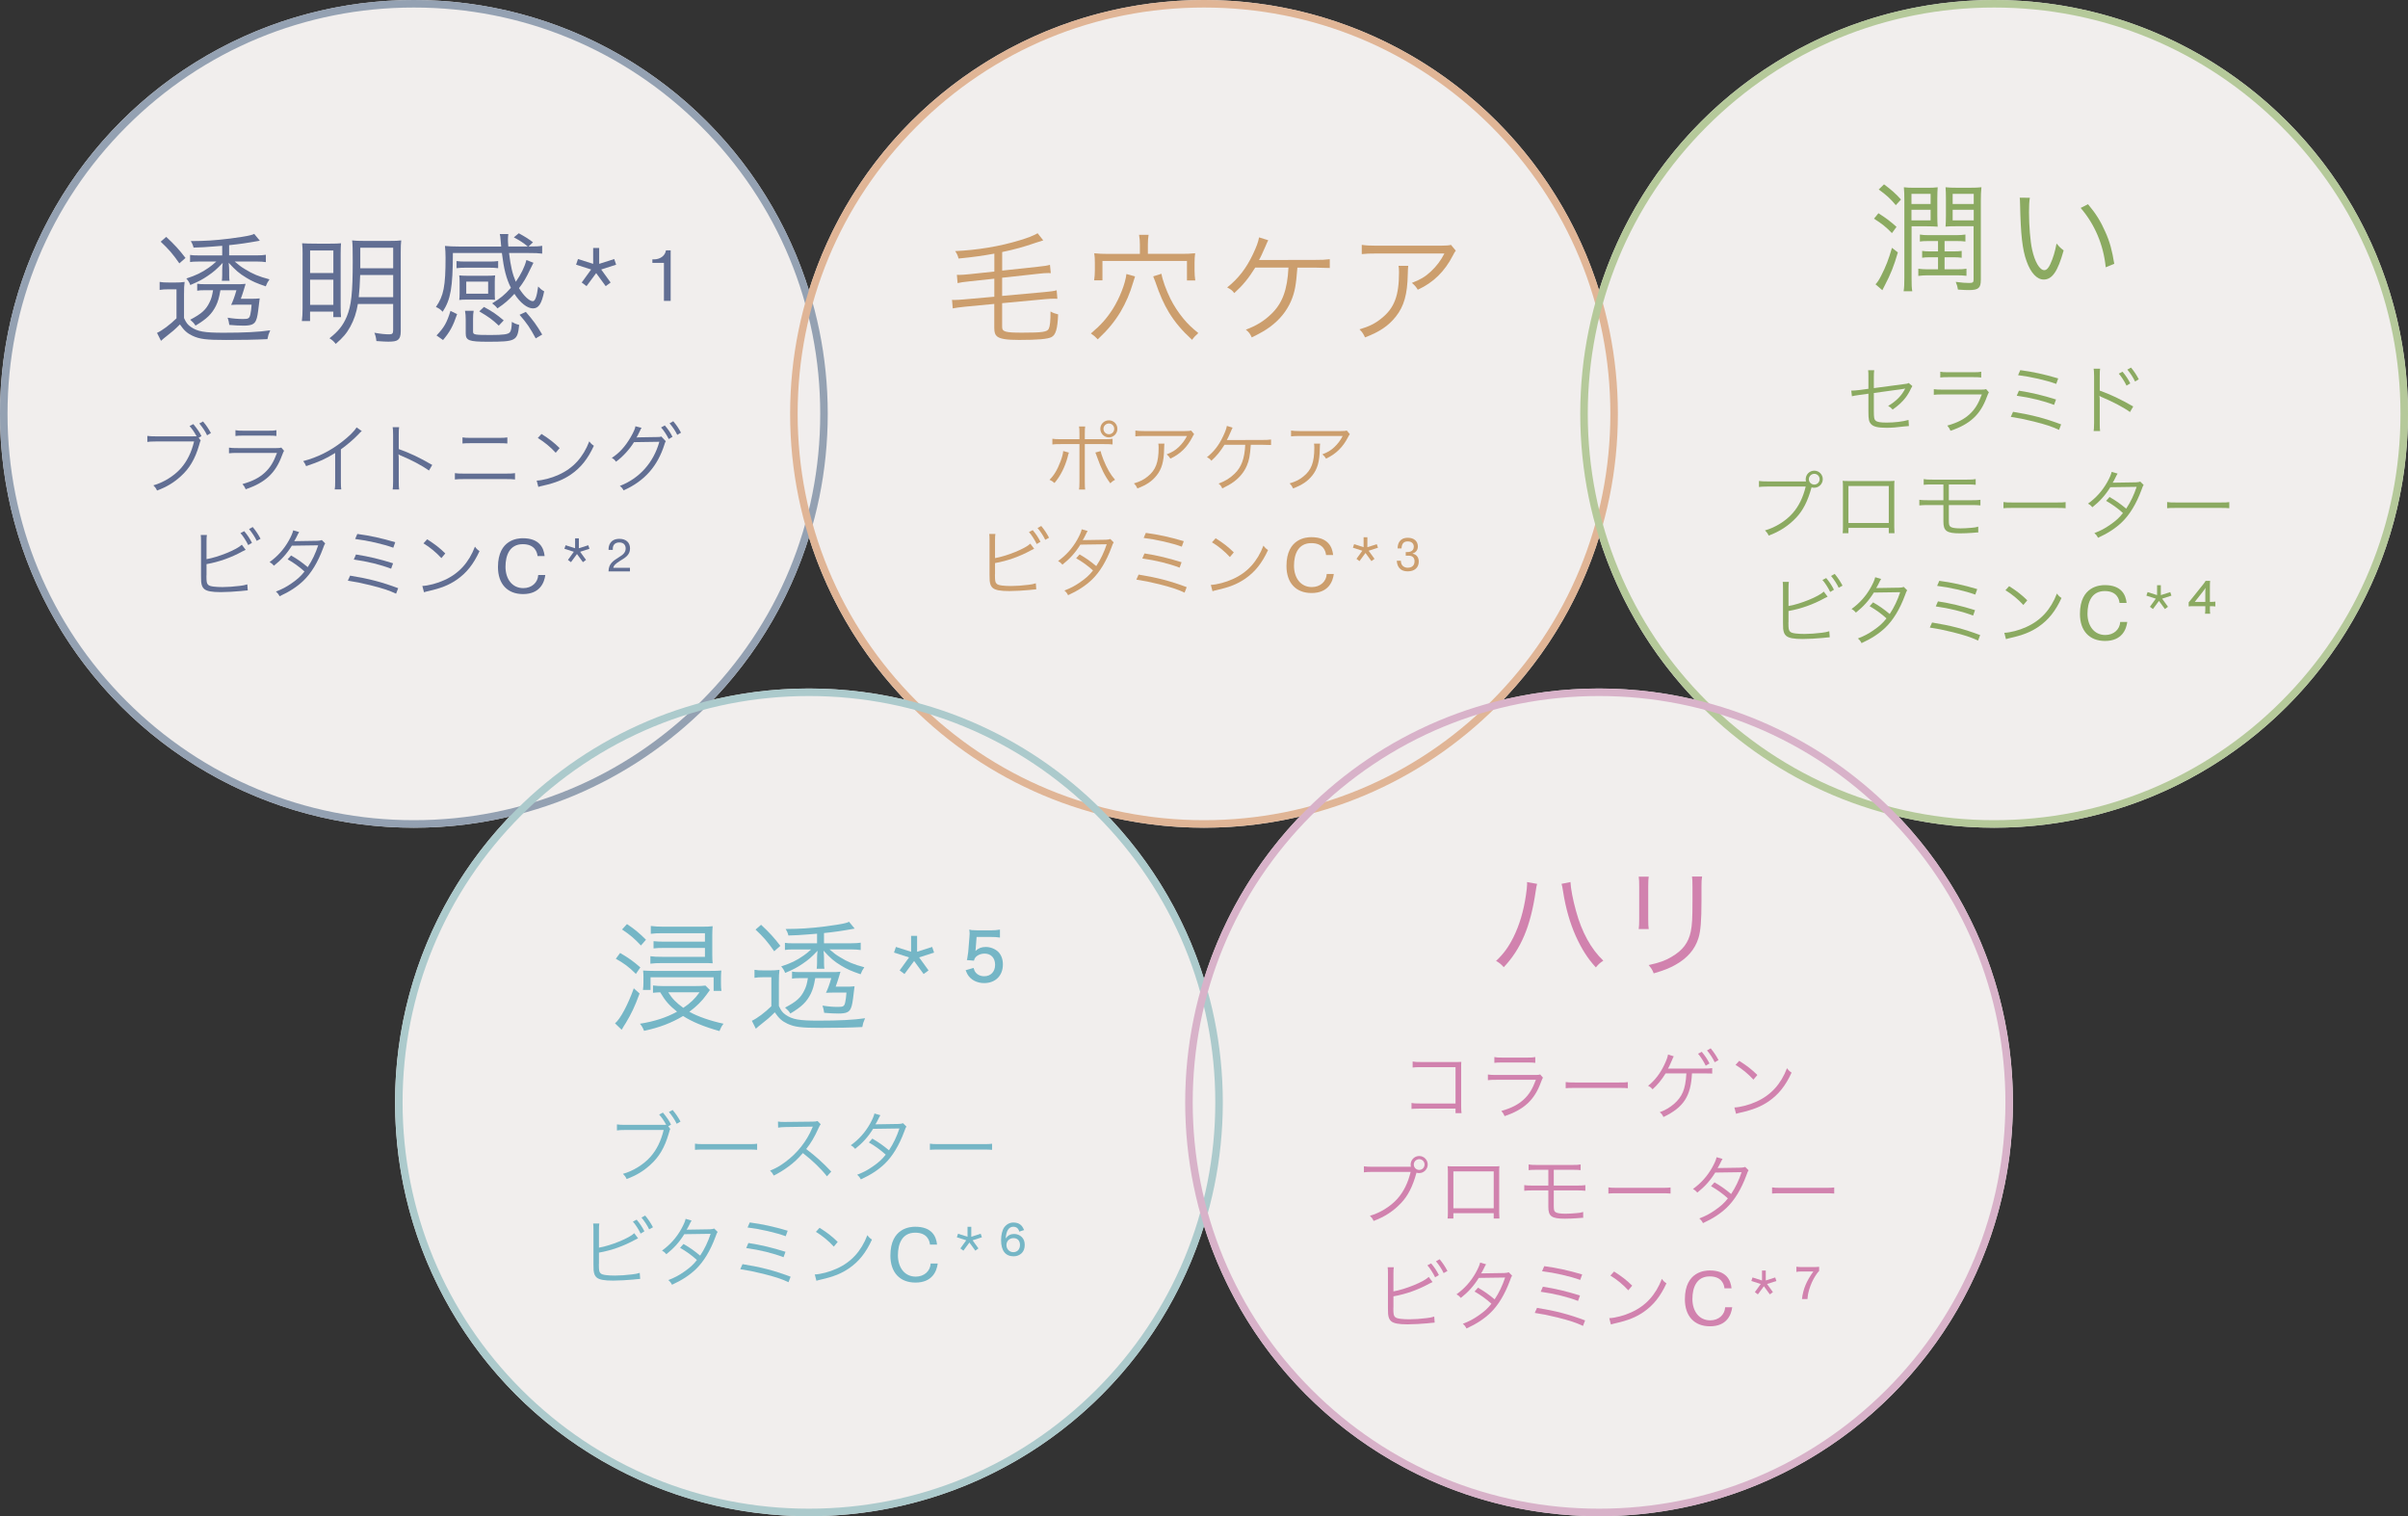 <?xml version="1.0" encoding="UTF-8"?>
<svg id="_レイヤー_2" data-name="レイヤー 2" xmlns="http://www.w3.org/2000/svg" viewBox="0 0 640 403">
  <rect x="0" y="0" width="640" height="403" fill="#333333" stroke="none"/>
  <defs>
    <style>
      .cls-1 {
        fill: #cc9e6d;
      }

      .cls-2 {
        fill: #e0b596;
      }

      .cls-3 {
        fill: #d8b2c9;
      }

      .cls-4 {
        fill: #616e93;
      }

      .cls-5 {
        fill: #b5c99a;
      }

      .cls-6 {
        fill: #94a1b2;
      }

      .cls-7 {
        fill: #75b6c6;
      }

      .cls-8 {
        fill: #d182ae;
      }

      .cls-9 {
        fill: #f1eeed;
      }

      .cls-10 {
        fill: #accacc;
      }

      .cls-11 {
        fill: #8baa61;
      }
    </style>
  </defs>
  <g id="txt">
    <circle class="cls-9" cx="110" cy="110" r="110"/>
    <circle class="cls-9" cx="320" cy="110" r="110"/>
    <circle class="cls-9" cx="215" cy="293" r="110"/>
    <circle class="cls-9" cx="530" cy="110" r="110"/>
    <circle class="cls-9" cx="425" cy="293" r="110"/>
    <g>
      <path class="cls-4" d="M42.45,74.93c.74.13,1.28.16,2.5.16h1.66c1.06,0,1.63-.03,2.46-.16-.13.99-.16,1.66-.16,3.26v6.34c.61,1.31.93,1.73,1.82,2.37,1.79,1.22,3.55,1.54,8.67,1.54,5.41,0,9.41-.19,12.42-.64-.48,1.12-.54,1.31-.74,2.34-3.26.16-6.94.22-10.94.22-5.34,0-7.07-.22-8.99-1.12-1.41-.67-2.21-1.38-3.33-3.01-1.44,1.44-1.98,1.89-3.78,3.3-.48.38-.58.45-1.25,1.06l-1.06-2.11c1.44-.67,3.36-2.11,5.18-3.87v-7.71h-2.11c-1.02,0-1.6.03-2.37.16v-2.11ZM44.18,62.96c2.18,2.02,3.46,3.42,5.12,5.6l-1.63,1.44c-1.76-2.53-2.85-3.78-4.96-5.76l1.47-1.28ZM56.72,65.52c-2.5.19-2.94.22-5.28.29-.16-.67-.32-1.06-.74-1.73,3.97-.03,6.18-.16,10.43-.67,1.63-.19,4.9-.7,5.47-.9.48-.13.67-.19.96-.35l1.5,1.82c-3.58.64-5.44.9-8.16,1.18v2.72h7.26c1.02,0,1.95-.06,2.5-.16v1.95c-.61-.1-1.5-.16-2.5-.16h-5.79c1.28,1.09,1.7,1.41,2.72,2.02,2.11,1.31,3.65,1.95,6.53,2.72-.51.74-.7,1.12-.99,1.86-2.43-.83-3.62-1.34-5.18-2.3-1.86-1.12-2.85-1.98-4.67-3.97.1,1.02.13,1.5.13,2.05v1.18c0,.67.03,1.22.1,1.57h-2.05c.06-.42.1-.99.1-1.57v-1.18c0-.58.03-1.22.13-2.02-1.63,1.73-2.46,2.43-4.03,3.49-1.41.96-2.4,1.47-4.58,2.4-.26-.7-.61-1.25-1.06-1.73,2.62-.86,4.13-1.6,5.95-2.88.64-.45.93-.67,2.02-1.63h-4.83c-.96,0-1.6.03-2.14.13v-1.89c.48.1,1.15.13,2.3.13h6.24v-2.56l-2.34.19ZM58.58,77.14c-.38,2.14-.64,2.98-1.18,4.13-1.12,2.21-2.4,3.46-5.44,5.28-.42-.67-.61-.86-1.41-1.57,3.04-1.6,4.22-2.66,5.18-4.7.45-.93.61-1.5.9-3.14h-2.27c-.9,0-1.41.03-1.95.13v-1.86c.54.1,1.18.13,2.18.13h8.35c1.02,0,1.38,0,2.34-.1q-.16.54-.54,1.79c-.22.74-.45,1.38-.74,2.18h2.75c1.06,0,1.31,0,2.27-.1-.06.42-.1.64-.19,1.54-.29,2.56-.45,3.52-.77,4.26-.45,1.09-1.28,1.44-3.33,1.44-1.09,0-2.27-.06-3.78-.19-.1-.74-.22-1.25-.45-1.92,1.57.26,2.85.35,4.16.35,1.41,0,1.66-.19,1.89-1.28.16-.74.22-1.25.32-2.53h-2.85c-1.12,0-1.54,0-2.59.06.51-1.09.9-2.11,1.41-3.9h-4.26Z"/>
      <path class="cls-4" d="M80.43,67.73c0-1.41-.03-2.24-.13-3.07,1.02.06,1.82.1,3.97.1h3.49c1.54,0,2.11-.03,2.88-.1-.06.77-.1,1.34-.1,3.07v13.47c0,1.54.03,2.18.1,3.1h-2.05v-1.47h-6.18v2.5h-2.18c.13-.93.19-2.08.19-3.36v-14.24ZM82.42,72.56h6.18v-5.98h-6.18v5.98ZM82.42,81.04h6.18v-6.69h-6.18v6.69ZM95.12,80.78c-.38,2.3-1.02,4.22-2.02,6.05-.99,1.79-1.92,2.88-3.87,4.58-.51-.67-.9-1.02-1.66-1.5,2.37-1.86,3.58-3.39,4.58-5.73,1.22-2.91,1.6-6.3,1.6-14.78,0-3.07-.03-4.58-.16-5.5.93.1,1.66.13,3.1.13h6.91c1.44,0,2.27-.03,3.04-.13-.1.77-.13,1.7-.13,3.14v21.02c0,1.18-.22,1.86-.8,2.3-.42.32-1.15.45-2.5.45-.7,0-1.18-.03-3.17-.16-.1-.9-.22-1.44-.54-2.21,1.79.32,2.88.42,3.97.42.8,0,1.02-.22,1.02-1.09v-6.98h-9.38ZM95.73,73.1c-.1,2.78-.19,3.94-.38,5.89h9.15v-5.89h-8.77ZM104.5,65.84h-8.74v5.47h8.74v-5.47Z"/>
      <path class="cls-4" d="M141.78,69.84c-.19.38-.22.45-.86,1.73-1.12,2.37-1.73,3.39-2.98,5.02,1.28,2.08,2.75,3.46,3.68,3.46.61,0,1.06-1.22,1.41-3.9.58.61.9.9,1.6,1.28-.67,3.33-1.47,4.54-2.98,4.54s-3.39-1.47-4.93-3.87c-1.47,1.6-2.59,2.59-4.51,3.87-.48-.61-.8-.9-1.41-1.34,2.05-1.22,3.36-2.27,4.99-4.13-1.22-2.43-1.86-4.9-2.4-9.25h-13.02c-.03,9.25-.58,12.32-2.72,15.62-.54-.61-.96-.9-1.79-1.28,2.05-2.94,2.56-5.5,2.56-13.12,0-1.22-.06-2.14-.16-3.1,1.02.1,2.24.16,3.78.16h11.17l-.19-2.05c-.03-.51-.06-.74-.19-1.28h2.27c-.06.51-.1.9-.1,1.5,0,.48.03.93.1,1.82h5.18c-1.18-.99-2.14-1.6-3.71-2.43l1.31-1.09c1.7.93,2.46,1.41,3.78,2.4l-1.18,1.12c1.98,0,2.75-.03,3.62-.19v2.08c-1.02-.13-1.86-.16-3.58-.16h-5.22c.42,3.52.9,5.57,1.79,7.65,1.34-1.92,2.34-3.9,2.82-5.79l1.89.74ZM121.49,83.5c-1.12,3.26-1.92,4.7-3.74,6.88l-1.73-1.22c2.02-2.11,2.75-3.39,3.71-6.53l1.76.86ZM132.4,71.28c-.74-.1-1.41-.13-2.46-.13h-6.11c-1.06,0-1.66.03-2.5.13v-1.89c.74.1,1.38.13,2.5.13h6.11c1.09,0,1.73-.03,2.46-.13v1.89ZM122.16,74.99c0-.74-.03-1.22-.1-1.79.61.06,1.25.1,2.18.1h5.15c.96,0,1.57-.03,2.21-.1-.06.51-.1,1.02-.1,1.76v2.91c0,.74,0,.9.06,1.82-.77-.06-.96-.06-2.14-.06h-5.22c-1.06,0-1.57.03-2.14.1.06-.45.1-1.06.1-1.79v-2.94ZM125.74,88.21c0,.74.45.83,4.64.83,3.46,0,4.7-.19,5.15-.74.32-.38.48-1.31.51-2.75.77.45,1.09.58,1.95.8-.45,4.26-.86,4.48-8.32,4.48-5.02,0-5.89-.32-5.89-2.21v-3.65c0-1.06-.06-1.6-.19-2.37h2.3c-.13.77-.16,1.25-.16,2.18v3.42ZM123.92,78.06h5.82v-3.2h-5.82v3.2ZM132.56,86.54c-1.79-1.66-2.62-2.27-5.18-3.78l1.25-1.18c2.21,1.18,3.39,2.02,5.25,3.58l-1.31,1.38ZM139.76,82.9c1.92,2.21,2.88,3.52,4.35,6.02l-1.73,1.02c-1.54-2.85-2.3-3.97-4.29-6.27l1.66-.77Z"/>
      <path class="cls-4" d="M155.89,76.05l-1.28-.96,2.5-3.46-4-1.28.51-1.5,4.03,1.28v-4.22h1.6v4.22l4-1.28.51,1.5-3.97,1.28,2.5,3.46-1.31.96-2.53-3.46-2.56,3.46Z"/>
      <path class="cls-4" d="M173.39,68.94h.38c1.63,0,3.01-.9,3.23-2.4h1.25v13.44h-1.79v-10.11h-3.07v-.93Z"/>
    </g>
    <g>
      <path class="cls-4" d="M53.34,117.08c-.12.18-.16.26-.42,1.24-1.08,3.7-2.56,6.2-4.9,8.3-1.88,1.7-3.76,2.82-6.28,3.76-.28-.62-.5-.9-.98-1.38,2.68-.74,5.52-2.5,7.32-4.54,1.64-1.86,2.8-4.2,3.5-7.12h-10.18c-1.16,0-1.64.04-2.24.12v-1.6c.72.1,1.18.12,2.26.12h9.66c.42,0,.68,0,1.18-.02-.82-1.42-1.16-1.9-1.88-2.72l1-.52c1.02,1.22,1.76,2.3,2.16,3.2l-.74.44.54.72ZM53.96,112.02c.9,1.08,1.4,1.82,2.1,3.08l-1.02.6c-.42-.94-1.26-2.2-2.06-3.14l.98-.54Z"/>
      <path class="cls-4" d="M60.86,118.98c.72.1,1.14.12,2.34.12h10.26c.74,0,.96-.02,1.3-.14l.74.86c-.18.28-.22.38-.56,1.26-1.7,4.66-4.46,7.22-9.64,8.96-.24-.58-.38-.8-.86-1.38,2.68-.76,4.44-1.66,5.94-3.04,1.42-1.3,2.32-2.78,3.24-5.24h-10.44c-1.06,0-1.64.02-2.32.1v-1.5ZM62.58,114.34c.58.12.98.14,2.1.14h6.68c1.12,0,1.52-.02,2.1-.14v1.54c-.54-.08-1.02-.1-2.08-.1h-6.72c-1.06,0-1.54.02-2.08.1v-1.54Z"/>
      <path class="cls-4" d="M96.16,114.58c-.36.26-.38.3-.88.84-1.26,1.32-2.96,2.78-4.68,4.02v8.52c0,1.14.02,1.58.1,2.12h-1.74c.1-.52.12-.98.12-2.08v-7.6c-2.6,1.6-4.06,2.26-7.72,3.5-.28-.64-.38-.84-.78-1.34,3.76-.98,7.22-2.7,10.38-5.18,1.86-1.44,3.26-2.84,3.82-3.78l1.38.98Z"/>
      <path class="cls-4" d="M104.36,130.1c.08-.54.12-1.02.12-2.1v-12.42c0-1.06-.04-1.54-.12-2.04h1.72c-.08.52-.1.94-.1,2.08v3.74c3.08,1.1,5.4,2.2,8.9,4.22l-.86,1.48c-1.88-1.32-4.64-2.8-7.46-3.96-.3-.12-.44-.2-.62-.34l-.04.02c.06.4.08.68.08,1.18v6.02c0,1.12.02,1.56.1,2.12h-1.72Z"/>
      <path class="cls-4" d="M120.9,125.76c.72.1,1.14.12,2.32.12h11.34c1.18,0,1.6-.02,2.32-.12v1.68c-.66-.08-1.24-.1-2.3-.1h-11.38c-1.06,0-1.62.02-2.3.1v-1.68ZM122.92,116.26c.66.1,1.1.12,2.14.12h7.64c1.04,0,1.48-.02,2.14-.12v1.62c-.6-.06-1.14-.08-2.12-.08h-7.68c-.98,0-1.52.02-2.12.08v-1.62Z"/>
      <path class="cls-4" d="M142.64,127.74c1.56-.06,3.96-.68,5.82-1.54,3.86-1.72,6.54-4.66,8.16-8.9.46.62.66.8,1.22,1.18-1.6,3.48-3.46,5.82-6.1,7.64-2.06,1.4-4.12,2.22-7.46,2.98-.54.12-.7.16-1.2.32l-.44-1.68ZM143.92,115.34c2.14,1.36,3.38,2.34,4.82,3.76l-1.04,1.24c-1.44-1.56-3.02-2.86-4.76-3.92l.98-1.08Z"/>
      <path class="cls-4" d="M170.52,113.72c-.18.26-.2.28-.44.82-.5,1.02-.72,1.48-.92,1.76.16-.04.34-.06.72-.06l4.84-.08c.7-.02.76-.02,1.04-.14l1.2,1.26c-.16.22-.18.26-.34.78-1.84,5.88-5.32,9.8-10.88,12.28-.3-.54-.5-.8-1-1.18,5.2-2,8.96-6.2,10.5-11.74l-6.74.1c-1.1,1.82-3,3.92-4.78,5.2-.34-.48-.54-.68-1.12-1.02,1.96-1.24,3.56-3,5.02-5.5.8-1.38,1.22-2.38,1.26-2.9l1.64.42ZM176.7,113.08c.98,1.16,1.42,1.82,2.04,3.02l-1,.6c-.5-1.04-1.4-2.42-2.04-3.08l1-.54ZM178.94,111.96c1,1.22,1.34,1.74,2.06,3.04l-1,.58c-.48-1-1.2-2.1-2.04-3.06l.98-.56Z"/>
      <path class="cls-4" d="M54.89,148.62c3.16-.54,8.04-2.52,9.38-3.84l1.02,1.36c-.3.14-.4.18-.86.42-2.98,1.64-6.18,2.78-9.54,3.38v2.92l-.02.12v.22c0,1.4.08,1.86.42,2.2.26.28.7.42,1.52.52.62.08,1.56.12,2.36.12,1.24,0,3.02-.12,4.58-.32.86-.1,1.24-.18,1.98-.4l.12,1.6c-.3.02-.36.02-.66.06l-.26.02-.96.1c-1.28.14-3.92.28-5.3.28-2.36,0-3.68-.24-4.38-.82-.48-.4-.72-.98-.82-1.92-.02-.32-.04-.72-.04-1.56v-9.22c0-.88-.02-1.2-.08-1.66h1.64c-.08.48-.1.8-.1,1.68v4.74ZM64.91,141.18c.9,1.08,1.46,1.92,2.06,3.1l-1,.6c-.5-1.06-1.46-2.56-2.06-3.18l1-.52ZM67.17,140.08c.9,1.1,1.4,1.86,2.08,3.12l-1.02.56c-.42-.94-1.26-2.22-2.04-3.14l.98-.54Z"/>
      <path class="cls-4" d="M79.51,141.42q-.26.38-.7,1.32c-.18.38-.38.72-.62,1.1q.28-.04,6.18-.1c.5-.02.86-.08,1.16-.2l.9.9c-.22.32-.24.38-.58,1.32-1.38,3.72-3.14,6.6-5.22,8.6-1.68,1.6-3.66,2.9-6.32,4.12-.32-.6-.5-.82-.98-1.24,1.7-.66,2.78-1.24,4.14-2.18,1.56-1.08,2.48-1.9,3.46-3.16-1.44-1.3-2.9-2.34-4.48-3.24l.92-1.02c1.7.98,2.8,1.76,4.42,3.1,1.18-1.78,2.08-3.68,2.78-5.8l-7,.1c-1.36,2.18-2.78,3.74-4.76,5.32-.46-.52-.64-.66-1.16-.96,2.16-1.56,3.8-3.4,5.1-5.7.64-1.16,1.02-2.02,1.18-2.74l1.58.46Z"/>
      <path class="cls-4" d="M93.05,153c5.06.82,8.54,1.74,12.78,3.34l-.56,1.46c-1.88-.88-3.52-1.42-6.78-2.24-2.42-.6-4.04-.92-6.04-1.22l.6-1.34ZM94.61,147.38c3.36.52,6.3,1.22,9.86,2.34l-.52,1.44c-2.82-1.08-6.34-1.94-9.92-2.44l.58-1.34ZM94.97,141.92c3.32.44,6.38,1.1,10.08,2.2l-.52,1.46c-2.62-.96-6.82-1.92-10.14-2.32l.58-1.34Z"/>
      <path class="cls-4" d="M112.25,155.74c1.56-.06,3.96-.68,5.82-1.54,3.86-1.72,6.54-4.66,8.16-8.9.46.62.66.8,1.22,1.18-1.6,3.48-3.46,5.82-6.1,7.64-2.06,1.4-4.12,2.22-7.46,2.98-.54.12-.7.16-1.2.32l-.44-1.68ZM113.53,143.34c2.14,1.36,3.38,2.34,4.82,3.76l-1.04,1.24c-1.44-1.56-3.02-2.86-4.76-3.92l.98-1.08Z"/>
      <path class="cls-4" d="M144.93,152.84c-.26,2-1.42,5.06-5.92,5.06-4.16,0-6.66-2.7-6.66-7.18,0-7.44,5.42-7.66,6.6-7.66,4.46,0,5.58,2.6,5.8,4.74h-1.88c-.1-1.02-.72-3.16-3.92-3.16-3.5,0-4.6,2.96-4.6,6,0,3.26,1.78,5.68,4.74,5.68,2.24,0,3.86-1.48,3.96-3.48h1.88Z"/>
      <path class="cls-4" d="M151.75,149.42l-.8-.6,1.56-2.16-2.5-.8.32-.94,2.52.8v-2.64h1v2.64l2.5-.8.32.94-2.48.8,1.56,2.16-.82.6-1.58-2.16-1.6,2.16Z"/>
      <path class="cls-4" d="M167.43,151.88h-5.7c.06-2.04,1.12-2.74,2.84-3.82.94-.58,1.72-1.16,1.72-2.28,0-.64-.3-1.6-1.68-1.6-1.12,0-1.74.64-1.74,1.66v.32h-1.12v-.26c0-.5.18-2.68,2.88-2.68,1.68,0,2.82.9,2.82,2.56,0,1.82-1.42,2.52-2.7,3.32-1.26.8-1.66,1.26-1.76,1.82h4.44v.96Z"/>
    </g>
    <g>
      <path class="cls-1" d="M264.3,67.41c-2.98.54-5.41.9-9.54,1.31-.19-.8-.42-1.28-.9-1.98,5.82-.26,11.9-1.25,17.18-2.88,2.21-.67,3.46-1.15,4.74-1.86l1.5,1.89c-.74.22-1.09.32-2.02.64-3.14,1.09-5.57,1.76-8.9,2.46v4.93l9.5-1.02c1.82-.19,2.4-.29,3.2-.51l.22,2.21c-.29-.03-.48-.03-.61-.03-.58,0-1.73.06-2.66.19l-9.66,1.06v4.83l11.26-1.02c1.76-.16,2.46-.26,3.23-.48l.19,2.27c-.42-.03-.64-.03-.86-.03-.67,0-1.44.03-2.43.13l-11.39,1.06v6.3c0,1.31.83,1.54,5.34,1.54,5.41,0,6.69-.19,7.07-1.09.32-.74.45-2.02.45-4.54.83.45,1.06.51,2.02.77-.16,3.9-.64,5.47-1.79,6.05-.99.51-3.58.74-8.58.74-3.36,0-4.99-.26-5.86-.93-.51-.42-.74-1.06-.74-2.24v-6.4l-7.78.74c-1.28.13-2.72.32-3.26.45l-.19-2.27c.26.03.42.03.58.03.58,0,1.76-.06,2.72-.16l7.94-.7v-4.8l-6.5.7c-1.79.19-2.46.29-3.26.48l-.19-2.21c.38.03.58.03.64.03.61,0,1.76-.1,2.66-.19l6.66-.7v-4.74Z"/>
      <path class="cls-1" d="M301.68,73.46c-.16.42-.22.7-.51,1.6-.83,2.85-1.95,5.44-3.33,7.78-1.63,2.69-3.36,4.8-6.08,7.36-.58-.64-.96-.96-1.82-1.57,2.62-2.21,4.19-3.97,5.79-6.46,1.86-2.94,3.39-6.88,3.65-9.34l2.3.64ZM302.96,65.01c0-.96-.06-1.73-.22-2.59h2.53c-.13.83-.19,1.6-.19,2.59v2.46h9.15c1.22,0,2.11-.03,3.42-.16-.1.77-.16,1.54-.16,2.46v2.11c0,.96.06,1.76.19,2.66h-2.21v-5.18h-22.46v5.15h-2.21c.13-.86.19-1.73.19-2.62v-2.14c0-.86-.03-1.63-.16-2.43,1.31.13,2.18.16,3.33.16h8.8v-2.46ZM308.69,72.75c.26,1.63,1.22,4.29,2.4,6.69.9,1.79,2.08,3.62,3.46,5.28,1.15,1.38,2.02,2.24,3.94,3.81-.64.54-1.18,1.12-1.66,1.79-2.62-2.4-4.51-4.61-6.14-7.26-1.34-2.21-2.43-4.64-3.65-8.22-.19-.54-.32-.83-.54-1.38l2.21-.7Z"/>
      <path class="cls-1" d="M344.82,71.12c-.35,4.7-.7,6.62-1.73,8.99-1.15,2.62-2.98,4.86-5.47,6.72-1.34.99-2.59,1.7-4.93,2.85-.45-.99-.74-1.38-1.57-2.05,2.78-1.06,4.8-2.27,6.75-4.16,2.94-2.82,4.29-6.4,4.58-12.35h-8.83c-1.82,2.91-3.26,4.67-5.57,6.78-.58-.74-.86-.96-1.89-1.5,2.94-2.34,5.06-5.06,6.85-8.83.96-2.05,1.38-3.17,1.63-4.48l2.43.77c-.29.58-.38.74-.8,1.76-.74,1.7-1.28,2.88-1.66,3.49q.51-.03,14.88-.03c2.02,0,2.62-.03,3.94-.19v2.34q-.86-.06-3.97-.1h-4.64Z"/>
      <path class="cls-1" d="M374.29,70.64q-.1.58-.13,2.24c-.1,5.34-.99,8.51-3.17,11.26-1.95,2.46-4.32,4.06-8.19,5.54-.48-1.02-.7-1.34-1.47-2.14,2.59-.77,4.19-1.57,5.86-2.94,3.39-2.72,4.64-5.98,4.64-12.22,0-.9-.03-1.12-.13-1.73h2.59ZM386.93,66.61c-.32.42-.38.51-.77,1.28-2.21,4.29-5.18,7.2-9.34,9.12-.48-.8-.74-1.09-1.57-1.82,2.24-.86,3.55-1.63,5.06-3.04,1.47-1.38,2.66-2.94,3.58-4.77h-18.18c-1.76,0-2.59.03-3.78.16v-2.46c1.09.16,1.98.22,3.81.22h17.18q2.14,0,2.72-.22l1.28,1.54Z"/>
    </g>
    <g>
      <path class="cls-1" d="M284.1,120.3q-.08.2-.12.34l-.12.4-.1.44c-.72,2.66-1.94,5.08-3.5,6.9-.46-.42-.7-.56-1.32-.86,1.18-1.14,2.08-2.64,2.94-4.92.42-1.12.66-2.06.7-2.72l1.52.42ZM286.9,115.4c0-1.22-.02-1.58-.12-2.04h1.64c-.08.48-.1.84-.1,2.08v1.3h5.04c1.3,0,1.7-.02,2.34-.12v1.52c-.62-.08-1.02-.1-2.3-.1h-5.08v9.96c0,1.22.02,1.66.1,2.12h-1.64c.08-.46.12-.88.12-2.1v-9.98h-4.9c-1.28,0-1.68.02-2.3.1v-1.52c.64.1,1.02.12,2.32.12h4.88v-1.34ZM292.52,119.9c.1.5.28,1.06.74,2.26.94,2.34,1.86,3.94,3.1,5.36-.56.3-.78.46-1.26.94-1.4-1.84-2.46-3.96-3.48-6.88-.18-.54-.36-.98-.5-1.3l1.4-.38ZM296.98,113.98c0,1.26-1.02,2.28-2.26,2.28s-2.28-1.02-2.28-2.28,1.02-2.26,2.28-2.26,2.26,1,2.26,2.26ZM293.28,113.98c0,.8.64,1.44,1.44,1.44s1.42-.64,1.42-1.44-.64-1.42-1.42-1.42-1.44.64-1.44,1.42Z"/>
      <path class="cls-1" d="M309.48,117.92q-.06.36-.08,1.4c-.06,3.34-.62,5.32-1.98,7.04-1.22,1.54-2.7,2.54-5.12,3.46-.3-.64-.44-.84-.92-1.34,1.62-.48,2.62-.98,3.66-1.84,2.12-1.7,2.9-3.74,2.9-7.64,0-.56-.02-.7-.08-1.08h1.62ZM317.38,115.4c-.2.26-.24.32-.48.8-1.38,2.68-3.24,4.5-5.84,5.7-.3-.5-.46-.68-.98-1.14,1.4-.54,2.22-1.02,3.16-1.9.92-.86,1.66-1.84,2.24-2.98h-11.36c-1.1,0-1.62.02-2.36.1v-1.54c.68.1,1.24.14,2.38.14h10.74q1.34,0,1.7-.14l.8.96Z"/>
      <path class="cls-1" d="M332.44,118.22c-.22,2.94-.44,4.14-1.08,5.62-.72,1.64-1.86,3.04-3.42,4.2-.84.62-1.62,1.06-3.08,1.78-.28-.62-.46-.86-.98-1.28,1.74-.66,3-1.42,4.22-2.6,1.84-1.76,2.68-4,2.86-7.72h-5.52c-1.14,1.82-2.04,2.92-3.48,4.24-.36-.46-.54-.6-1.18-.94,1.84-1.46,3.16-3.16,4.28-5.52.6-1.28.86-1.98,1.02-2.8l1.52.48c-.18.36-.24.46-.5,1.1-.46,1.06-.8,1.8-1.04,2.18q.32-.02,9.3-.02c1.26,0,1.64-.02,2.46-.12v1.46q-.54-.04-2.48-.06h-2.9Z"/>
      <path class="cls-1" d="M350.86,117.92q-.06.36-.08,1.4c-.06,3.34-.62,5.32-1.98,7.04-1.22,1.54-2.7,2.54-5.12,3.46-.3-.64-.44-.84-.92-1.34,1.62-.48,2.62-.98,3.66-1.84,2.12-1.7,2.9-3.74,2.9-7.64,0-.56-.02-.7-.08-1.08h1.62ZM358.76,115.4c-.2.26-.24.32-.48.8-1.38,2.68-3.24,4.5-5.84,5.7-.3-.5-.46-.68-.98-1.14,1.4-.54,2.22-1.02,3.16-1.9.92-.86,1.66-1.84,2.24-2.98h-11.36c-1.1,0-1.62.02-2.36.1v-1.54c.68.1,1.24.14,2.38.14h10.74q1.34,0,1.7-.14l.8.96Z"/>
      <path class="cls-1" d="M264.46,148.34c3.16-.54,8.04-2.52,9.38-3.84l1.02,1.36c-.3.14-.4.18-.86.42-2.98,1.64-6.18,2.78-9.54,3.38v2.92l-.02.12v.22c0,1.4.08,1.86.42,2.2.26.28.7.42,1.52.52.62.08,1.56.12,2.36.12,1.24,0,3.02-.12,4.58-.32.86-.1,1.24-.18,1.98-.4l.12,1.6c-.3.02-.36.02-.66.06l-.26.02-.96.1c-1.28.14-3.92.28-5.3.28-2.36,0-3.68-.24-4.38-.82-.48-.4-.72-.98-.82-1.92-.02-.32-.04-.72-.04-1.56v-9.22c0-.88-.02-1.2-.08-1.66h1.64c-.08.48-.1.8-.1,1.68v4.74ZM274.48,140.9c.9,1.08,1.46,1.92,2.06,3.1l-1,.6c-.5-1.06-1.46-2.56-2.06-3.18l1-.52ZM276.74,139.8c.9,1.1,1.4,1.86,2.08,3.12l-1.02.56c-.42-.94-1.26-2.22-2.04-3.14l.98-.54Z"/>
      <path class="cls-1" d="M289.08,141.14q-.26.38-.7,1.32c-.18.38-.38.72-.62,1.1q.28-.04,6.18-.1c.5-.02.86-.08,1.16-.2l.9.9c-.22.32-.24.38-.58,1.32-1.38,3.72-3.14,6.6-5.22,8.6-1.68,1.6-3.66,2.9-6.32,4.12-.32-.6-.5-.82-.98-1.24,1.7-.66,2.78-1.24,4.14-2.18,1.56-1.08,2.48-1.9,3.46-3.16-1.44-1.3-2.9-2.34-4.48-3.24l.92-1.02c1.7.98,2.8,1.76,4.42,3.1,1.18-1.78,2.08-3.68,2.78-5.8l-7,.1c-1.36,2.18-2.78,3.74-4.76,5.32-.46-.52-.64-.66-1.16-.96,2.16-1.56,3.8-3.4,5.1-5.7.64-1.16,1.02-2.02,1.18-2.74l1.58.46Z"/>
      <path class="cls-1" d="M302.62,152.72c5.06.82,8.54,1.74,12.78,3.34l-.56,1.46c-1.88-.88-3.52-1.42-6.78-2.24-2.42-.6-4.04-.92-6.04-1.22l.6-1.34ZM304.18,147.1c3.36.52,6.3,1.22,9.86,2.34l-.52,1.44c-2.82-1.08-6.34-1.94-9.92-2.44l.58-1.34ZM304.54,141.64c3.32.44,6.38,1.1,10.08,2.2l-.52,1.46c-2.62-.96-6.82-1.92-10.14-2.32l.58-1.34Z"/>
      <path class="cls-1" d="M321.82,155.46c1.56-.06,3.96-.68,5.82-1.54,3.86-1.72,6.54-4.66,8.16-8.9.46.62.66.8,1.22,1.18-1.6,3.48-3.46,5.82-6.1,7.64-2.06,1.4-4.12,2.22-7.46,2.98-.54.12-.7.16-1.2.32l-.44-1.68ZM323.1,143.06c2.14,1.36,3.38,2.34,4.82,3.76l-1.04,1.24c-1.44-1.56-3.02-2.86-4.76-3.92l.98-1.08Z"/>
      <path class="cls-1" d="M354.5,152.56c-.26,2-1.42,5.06-5.92,5.06-4.16,0-6.66-2.7-6.66-7.18,0-7.44,5.42-7.66,6.6-7.66,4.46,0,5.58,2.6,5.8,4.74h-1.88c-.1-1.02-.72-3.16-3.92-3.16-3.5,0-4.6,2.96-4.6,6,0,3.26,1.78,5.68,4.74,5.68,2.24,0,3.86-1.48,3.96-3.48h1.88Z"/>
      <path class="cls-1" d="M361.32,149.14l-.8-.6,1.56-2.16-2.5-.8.32-.94,2.52.8v-2.64h1v2.64l2.5-.8.32.94-2.48.8,1.56,2.16-.82.6-1.58-2.16-1.6,2.16Z"/>
      <path class="cls-1" d="M372.32,149.04c0,1.54,1.2,1.86,1.8,1.86.42,0,1.84-.08,1.84-1.72,0-.94-.58-1.48-1.48-1.48h-.86v-.96h.34c.38,0,1.8-.02,1.8-1.44,0-.56-.32-1.4-1.62-1.4-1.12,0-1.58.66-1.64,1.86h-1.04c0-1.2.48-2.82,2.72-2.82,1.62,0,2.66.88,2.66,2.32,0,1.14-.76,1.66-1.38,1.86v.06c.86.14,1.62.8,1.62,2.08,0,1.62-1.14,2.6-2.9,2.6-2.42,0-2.88-1.72-2.94-2.82h1.08Z"/>
    </g>
    <g>
      <path class="cls-7" d="M169.99,264.07c-1.34,3.62-2.14,5.28-3.65,7.81q-.32.51-.51.8-.03.1-.29.51t-.32.51l-1.76-1.7c1.41-1.15,3.42-4.93,4.99-9.31l1.54,1.38ZM164.81,253.29c2.3,1.34,3.55,2.24,5.38,3.84l-1.18,1.73c-1.82-1.82-3.2-2.85-5.34-4.03l1.15-1.54ZM166.63,245.61c2.02,1.34,3.14,2.27,5.06,4.16l-1.34,1.54c-1.76-1.89-2.91-2.85-5.02-4.26l1.31-1.44ZM188.68,263.14q-.45.61-.93,1.28c-1.18,1.66-2.59,3.04-4.54,4.51,2.27,1.25,5.54,2.4,9.09,3.17-.51.64-.7,1.02-1.09,1.95-4.1-1.15-7.26-2.46-9.66-4-3.1,1.86-6.4,3.1-10.37,3.94-.32-.8-.58-1.28-1.09-1.89,3.78-.58,7.17-1.7,9.86-3.2-2.11-1.7-3.1-2.82-4.48-5.15-.93.03-1.34.06-1.92.13v-1.95c.8.1,1.57.16,2.59.16h8.51c1.38,0,2.11-.03,2.85-.13l1.18,1.18ZM171.02,259.85c0-.96-.03-1.25-.1-1.89.8.06,1.76.1,3.01.1h14.69c1.7,0,2.27-.03,3.1-.1-.06.58-.1,1.12-.1,1.89v1.57c0,.86.03,1.38.13,1.95h-2.08v-3.62h-16.77v3.36h-2.02c.1-.61.13-1.18.13-1.92v-1.34ZM187.37,248.04h-11.14c-1.47,0-2.3.03-3.26.16v-2.08c1.06.13,2.05.19,3.36.19h10.3c1.28,0,1.92-.03,2.78-.13-.06.77-.1,1.41-.1,2.37v5.22c0,.96.03,1.57.1,2.27-.8-.06-1.28-.06-2.72-.06h-10.66c-1.34,0-2.27.03-3.17.16v-1.98c.9.13,1.76.16,3.17.16h11.33v-2.37h-10.56c-1.57,0-2.3.03-3.1.13v-1.92c.9.1,1.73.13,3.1.13h10.56v-2.24ZM177.61,263.75c1.06,1.7,2.08,2.75,4,4.13,1.95-1.31,3.01-2.34,4.32-4.13h-8.32Z"/>
      <path class="cls-7" d="M200.55,257.77c.74.13,1.28.16,2.5.16h1.66c1.06,0,1.63-.03,2.46-.16-.13.99-.16,1.66-.16,3.26v6.34c.61,1.31.93,1.73,1.82,2.37,1.79,1.22,3.55,1.54,8.67,1.54,5.41,0,9.41-.19,12.42-.64-.48,1.12-.54,1.31-.74,2.34-3.26.16-6.94.22-10.94.22-5.34,0-7.07-.22-8.99-1.12-1.41-.67-2.21-1.38-3.33-3.01-1.44,1.44-1.98,1.89-3.78,3.3-.48.38-.58.45-1.25,1.06l-1.06-2.11c1.44-.67,3.36-2.11,5.18-3.87v-7.71h-2.11c-1.02,0-1.6.03-2.37.16v-2.11ZM202.28,245.8c2.18,2.02,3.46,3.42,5.12,5.6l-1.63,1.44c-1.76-2.53-2.85-3.78-4.96-5.76l1.47-1.28ZM214.82,248.36c-2.5.19-2.94.22-5.28.29-.16-.67-.32-1.06-.74-1.73,3.97-.03,6.18-.16,10.43-.67,1.63-.19,4.9-.7,5.47-.9.48-.13.67-.19.96-.35l1.5,1.82c-3.58.64-5.44.9-8.16,1.18v2.72h7.26c1.02,0,1.95-.06,2.5-.16v1.95c-.61-.1-1.5-.16-2.5-.16h-5.79c1.28,1.09,1.7,1.41,2.72,2.02,2.11,1.31,3.65,1.95,6.53,2.72-.51.74-.7,1.12-.99,1.86-2.43-.83-3.62-1.34-5.18-2.3-1.86-1.12-2.85-1.98-4.67-3.97.1,1.02.13,1.5.13,2.05v1.18c0,.67.03,1.22.1,1.57h-2.05c.06-.42.1-.99.1-1.57v-1.18c0-.58.03-1.22.13-2.02-1.63,1.73-2.46,2.43-4.03,3.49-1.41.96-2.4,1.47-4.58,2.4-.26-.7-.61-1.25-1.06-1.73,2.62-.86,4.13-1.6,5.95-2.88.64-.45.93-.67,2.02-1.63h-4.83c-.96,0-1.6.03-2.14.13v-1.89c.48.1,1.15.13,2.3.13h6.24v-2.56l-2.34.19ZM216.68,259.98c-.38,2.14-.64,2.98-1.18,4.13-1.12,2.21-2.4,3.46-5.44,5.28-.42-.67-.61-.86-1.41-1.57,3.04-1.6,4.22-2.66,5.18-4.7.45-.93.61-1.5.9-3.14h-2.27c-.9,0-1.41.03-1.95.13v-1.86c.54.1,1.18.13,2.18.13h8.35c1.02,0,1.38,0,2.34-.1q-.16.54-.54,1.79c-.22.74-.45,1.38-.74,2.18h2.75c1.06,0,1.31,0,2.27-.1-.06.42-.1.64-.19,1.54-.29,2.56-.45,3.52-.77,4.26-.45,1.09-1.28,1.44-3.33,1.44-1.09,0-2.27-.06-3.78-.19-.1-.74-.22-1.25-.45-1.92,1.57.26,2.85.35,4.16.35,1.41,0,1.66-.19,1.89-1.28.16-.74.22-1.25.32-2.53h-2.85c-1.12,0-1.54,0-2.59.06.51-1.09.9-2.11,1.41-3.9h-4.26Z"/>
      <path class="cls-7" d="M240.39,258.89l-1.28-.96,2.5-3.46-4-1.28.51-1.5,4.03,1.28v-4.22h1.6v4.22l4-1.28.51,1.5-3.97,1.28,2.5,3.46-1.31.96-2.53-3.46-2.56,3.46Z"/>
      <path class="cls-7" d="M256.97,255.18q.03-.16.1-.38c.06-.29.19-1.15.26-1.73l.32-3.9c.03-.38.06-.83.06-.99,0-.35-.03-.61-.1-1.09l.22.03q.19.03.45.1c.19.03.93.06,1.57.06h3.55c.9,0,1.5-.06,2.37-.19v2.11c-.83-.13-1.41-.16-2.37-.16h-3.84l-.22,2.85c0,.06,0,.22-.03.42-.03.1-.03.26-.06.45.8-.74,1.6-1.06,2.75-1.06,1.22,0,2.46.48,3.3,1.28.8.8,1.25,1.95,1.25,3.36,0,2.98-1.98,4.96-4.99,4.96-1.89,0-3.55-.86-4.38-2.27-.1-.19-.38-.74-.54-1.15l2.11-.61q.16.54.29.8c.48.9,1.41,1.41,2.56,1.41,1.73,0,2.88-1.22,2.88-3.04s-1.09-2.98-2.78-2.98c-1.18,0-2.24.54-2.66,1.34,0,.06-.1.26-.19.54l-1.86-.16Z"/>
    </g>
    <g>
      <path class="cls-7" d="M178.15,300.08c-.12.18-.16.26-.42,1.24-1.08,3.7-2.56,6.2-4.9,8.3-1.88,1.7-3.76,2.82-6.28,3.76-.28-.62-.5-.9-.98-1.38,2.68-.74,5.52-2.5,7.32-4.54,1.64-1.86,2.8-4.2,3.5-7.12h-10.18c-1.16,0-1.64.04-2.24.12v-1.6c.72.1,1.18.12,2.26.12h9.66c.42,0,.68,0,1.18-.02-.82-1.42-1.16-1.9-1.88-2.72l1-.52c1.02,1.22,1.76,2.3,2.16,3.2l-.74.44.54.72ZM178.77,295.02c.9,1.08,1.4,1.82,2.1,3.08l-1.02.6c-.42-.94-1.26-2.2-2.06-3.14l.98-.54Z"/>
      <path class="cls-7" d="M184.71,303.98c.58.1,1.12.12,2.48.12h11.62c1.48,0,1.8-.02,2.42-.1v1.62c-.64-.06-1.1-.08-2.44-.08h-11.6c-1.46,0-1.88.02-2.48.08v-1.64Z"/>
      <path class="cls-7" d="M219.79,312.66c-1.58-2.02-3.84-4.2-6.4-6.18-1.4,1.6-2.38,2.52-3.82,3.58-1.38,1-2.44,1.66-3.92,2.4-.32-.6-.48-.82-.98-1.32,1.54-.62,2.52-1.16,4.06-2.3,3.2-2.36,5.68-5.52,7.14-9.02.04-.12.06-.14.1-.24.04-.06.04-.08.06-.14-.18.02-.24.02-.48.02l-6.68.1c-.9.02-1.48.06-2.06.16l-.04-1.62c.54.08.9.1,1.58.1h.52l7.14-.08c.7-.02.94-.04,1.28-.16l.84.86c-.2.24-.34.48-.56.98-1.12,2.48-2.06,4.06-3.3,5.6,2.62,2,4.38,3.58,6.66,6l-1.14,1.26Z"/>
      <path class="cls-7" d="M233.99,296.42q-.26.38-.7,1.32c-.18.38-.38.72-.62,1.1q.28-.04,6.18-.1c.5-.02.86-.08,1.16-.2l.9.9c-.22.32-.24.38-.58,1.32-1.38,3.72-3.14,6.6-5.22,8.6-1.68,1.6-3.66,2.9-6.32,4.12-.32-.6-.5-.82-.98-1.24,1.7-.66,2.78-1.24,4.14-2.18,1.56-1.08,2.48-1.9,3.46-3.16-1.44-1.3-2.9-2.34-4.48-3.24l.92-1.02c1.7.98,2.8,1.76,4.42,3.1,1.18-1.78,2.08-3.68,2.78-5.8l-7,.1c-1.36,2.18-2.78,3.74-4.76,5.32-.46-.52-.64-.66-1.16-.96,2.16-1.56,3.8-3.4,5.1-5.7.64-1.16,1.02-2.02,1.18-2.74l1.58.46Z"/>
      <path class="cls-7" d="M247.15,303.98c.58.1,1.12.12,2.48.12h11.62c1.48,0,1.8-.02,2.42-.1v1.62c-.64-.06-1.1-.08-2.44-.08h-11.6c-1.46,0-1.88.02-2.48.08v-1.64Z"/>
      <path class="cls-7" d="M159.19,331.62c3.16-.54,8.04-2.52,9.38-3.84l1.02,1.36c-.3.14-.4.18-.86.42-2.98,1.64-6.18,2.78-9.54,3.38v2.92l-.02.12v.22c0,1.4.08,1.86.42,2.2.26.28.7.42,1.52.52.62.08,1.56.12,2.36.12,1.24,0,3.02-.12,4.58-.32.86-.1,1.24-.18,1.98-.4l.12,1.6c-.3.02-.36.02-.66.06l-.26.02-.96.1c-1.28.14-3.92.28-5.3.28-2.36,0-3.68-.24-4.38-.82-.48-.4-.72-.98-.82-1.92-.02-.32-.04-.72-.04-1.56v-9.22c0-.88-.02-1.2-.08-1.66h1.64c-.08.48-.1.8-.1,1.68v4.74ZM169.21,324.18c.9,1.08,1.46,1.92,2.06,3.1l-1,.6c-.5-1.06-1.46-2.56-2.06-3.18l1-.52ZM171.47,323.08c.9,1.1,1.4,1.86,2.08,3.12l-1.02.56c-.42-.94-1.26-2.22-2.04-3.14l.98-.54Z"/>
      <path class="cls-7" d="M183.81,324.42q-.26.38-.7,1.32c-.18.38-.38.72-.62,1.1q.28-.04,6.18-.1c.5-.02.86-.08,1.16-.2l.9.9c-.22.32-.24.38-.58,1.32-1.38,3.72-3.14,6.6-5.22,8.6-1.68,1.6-3.66,2.9-6.32,4.12-.32-.6-.5-.82-.98-1.24,1.7-.66,2.78-1.24,4.14-2.18,1.56-1.08,2.48-1.9,3.46-3.16-1.44-1.3-2.9-2.34-4.48-3.24l.92-1.02c1.7.98,2.8,1.76,4.42,3.1,1.18-1.78,2.08-3.68,2.78-5.8l-7,.1c-1.36,2.18-2.78,3.74-4.76,5.32-.46-.52-.64-.66-1.16-.96,2.16-1.56,3.8-3.4,5.1-5.7.64-1.16,1.02-2.02,1.18-2.74l1.58.46Z"/>
      <path class="cls-7" d="M197.35,336c5.06.82,8.54,1.74,12.78,3.34l-.56,1.46c-1.88-.88-3.52-1.42-6.78-2.24-2.42-.6-4.04-.92-6.04-1.22l.6-1.34ZM198.91,330.38c3.36.52,6.3,1.22,9.86,2.34l-.52,1.44c-2.82-1.08-6.34-1.94-9.92-2.44l.58-1.34ZM199.27,324.92c3.32.44,6.38,1.1,10.08,2.2l-.52,1.46c-2.62-.96-6.82-1.92-10.14-2.32l.58-1.34Z"/>
      <path class="cls-7" d="M216.55,338.74c1.56-.06,3.96-.68,5.82-1.54,3.86-1.72,6.54-4.66,8.16-8.9.46.62.66.8,1.22,1.18-1.6,3.48-3.46,5.82-6.1,7.64-2.06,1.4-4.12,2.22-7.46,2.98-.54.12-.7.16-1.2.32l-.44-1.68ZM217.83,326.34c2.14,1.36,3.38,2.34,4.82,3.76l-1.04,1.24c-1.44-1.56-3.02-2.86-4.76-3.92l.98-1.08Z"/>
      <path class="cls-7" d="M249.23,335.84c-.26,2-1.42,5.06-5.92,5.06-4.16,0-6.66-2.7-6.66-7.18,0-7.44,5.42-7.66,6.6-7.66,4.46,0,5.58,2.6,5.8,4.74h-1.88c-.1-1.02-.72-3.16-3.92-3.16-3.5,0-4.6,2.96-4.6,6,0,3.26,1.78,5.68,4.74,5.68,2.24,0,3.86-1.48,3.96-3.48h1.88Z"/>
      <path class="cls-7" d="M256.05,332.42l-.8-.6,1.56-2.16-2.5-.8.32-.94,2.52.8v-2.64h1v2.64l2.5-.8.32.94-2.48.8,1.56,2.16-.82.6-1.58-2.16-1.6,2.16Z"/>
      <path class="cls-7" d="M270.91,327.36q-.04-.12-.1-.3c-.24-.64-.76-1-1.46-1-1.22,0-1.92,1.04-2.06,3.12.62-.84,1.3-1.2,2.26-1.2.76,0,1.5.3,2,.8.54.52.8,1.2.8,2.12s-.26,1.64-.8,2.18c-.56.54-1.3.84-2.14.84-2.18,0-3.34-1.5-3.34-4.28,0-1.4.3-2.66.82-3.4.62-.84,1.46-1.3,2.46-1.3.72,0,1.32.18,1.76.5.44.32.62.56.98,1.3l.1.2-1.28.42ZM267.49,330.92c0,1.08.8,1.9,1.84,1.9s1.76-.76,1.76-1.9-.64-1.84-1.72-1.84-1.88.78-1.88,1.84Z"/>
    </g>
    <g>
      <path class="cls-8" d="M408.54,234.92c-.13.42-.19.67-.42,2.18-1.34,9.12-3.87,15.14-8.45,19.97-.83-.9-1.12-1.12-2.05-1.66,1.98-1.86,3.3-3.65,4.64-6.34,1.57-3.17,2.69-6.91,3.3-11.1.19-1.28.32-2.43.32-3.01,0-.1,0-.29-.03-.51l2.69.48ZM417.4,234.44c.06,1.66.67,4.83,1.47,7.68,1.57,5.73,4,10.11,7.26,13.22-.9.61-1.22.86-1.98,1.79-2.14-2.3-3.74-4.83-5.34-8.32-1.54-3.46-2.69-7.46-3.36-11.78-.19-1.18-.26-1.6-.42-2.11l2.37-.48Z"/>
      <path class="cls-8" d="M438.2,233c-.1.77-.13,1.18-.13,2.66v8.61c0,1.54.03,1.89.13,2.66h-2.66c.1-.74.13-1.41.13-2.69v-8.54c0-1.38-.03-1.92-.13-2.69h2.66ZM452.38,233c-.13.74-.16,1.25-.16,2.78v3.78c0,5.09-.22,7.9-.8,9.76-.93,3.01-2.94,5.34-6.08,7.1-1.57.9-3.1,1.5-5.82,2.3-.35-.93-.54-1.25-1.34-2.21,2.88-.64,4.42-1.18,6.08-2.18,2.98-1.73,4.51-3.78,5.12-6.75.35-1.82.45-3.3.45-8.16v-3.62c0-1.66-.03-2.11-.13-2.82h2.69Z"/>
    </g>
    <g>
      <path class="cls-8" d="M377.29,294.66q-1.62.02-2.14.08v-1.58c.66.12.94.14,2.18.14h9.52v-9.66h-9.1c-1.2,0-1.62.02-2.3.1v-1.6c.7.12,1,.14,2.3.14h9.6c.26,0,.54-.02,1.04-.04-.04.5-.04.84-.04,1.56v10.24c0,.74.04,1.46.1,1.82h-1.6v-1.2h-9.56Z"/>
      <path class="cls-8" d="M395.45,285.6c.72.1,1.14.12,2.34.12h10.26c.74,0,.96-.02,1.3-.14l.74.86c-.18.28-.22.38-.56,1.26-1.7,4.66-4.46,7.22-9.64,8.96-.24-.58-.38-.8-.86-1.38,2.68-.76,4.44-1.66,5.94-3.04,1.42-1.3,2.32-2.78,3.24-5.24h-10.44c-1.06,0-1.64.02-2.32.1v-1.5ZM397.17,280.96c.58.12.98.14,2.1.14h6.68c1.12,0,1.52-.02,2.1-.14v1.54c-.54-.08-1.02-.1-2.08-.1h-6.72c-1.06,0-1.54.02-2.08.1v-1.54Z"/>
      <path class="cls-8" d="M416.13,287.6c.58.1,1.12.12,2.48.12h11.62c1.48,0,1.8-.02,2.42-.1v1.62c-.64-.06-1.1-.08-2.44-.08h-11.6c-1.46,0-1.88.02-2.48.08v-1.64Z"/>
      <path class="cls-8" d="M449.69,285.3c-.28,6.06-2.22,9.04-7.58,11.6-.26-.58-.5-.9-.98-1.28,2.84-1.02,5.22-3.08,6.14-5.34.5-1.12.82-2.8.94-4.98h-5.52c-1.08,1.74-2.16,3.06-3.48,4.24-.34-.44-.56-.62-1.18-.94,1.68-1.3,3.2-3.24,4.28-5.52.64-1.34.9-2.08,1.02-2.8l1.52.48c-.2.36-.2.4-.5,1.1-.64,1.48-.8,1.8-1.04,2.18q.18,0,.42-.02h8.88c1.28,0,1.7-.02,2.46-.12v1.46c-.28-.02-.52-.04-.6-.04-.22,0-.32,0-1.88-.02h-2.9ZM452.29,279.56c.9,1.08,1.46,1.92,2.06,3.1l-1,.6c-.5-1.06-1.46-2.56-2.04-3.18l.98-.52ZM454.67,278.64c.9,1.12,1.4,1.86,2.08,3.12l-1.02.58c-.42-.96-1.26-2.24-2.04-3.14l.98-.56Z"/>
      <path class="cls-8" d="M460.97,294.36c1.56-.06,3.96-.68,5.82-1.54,3.86-1.72,6.54-4.66,8.16-8.9.46.62.66.8,1.22,1.18-1.6,3.48-3.46,5.82-6.1,7.64-2.06,1.4-4.12,2.22-7.46,2.98-.54.12-.7.16-1.2.32l-.44-1.68ZM462.25,281.96c2.14,1.36,3.38,2.34,4.82,3.76l-1.04,1.24c-1.44-1.56-3.02-2.86-4.76-3.92l.98-1.08Z"/>
      <path class="cls-8" d="M375,310.12c-.06-.22-.08-.4-.08-.58,0-1.26,1.02-2.28,2.28-2.28s2.26,1.02,2.26,2.26-1.02,2.28-2.28,2.28c-.22,0-.42-.02-.7-.1q-.02.06-.04.12c-.98,3.56-2.26,6.06-4.08,7.96-2.08,2.18-4.34,3.64-7.28,4.74-.28-.62-.5-.9-.98-1.38,2.68-.74,5.52-2.5,7.32-4.54,1.64-1.86,2.8-4.2,3.5-7.12h-10.18c-1.16,0-1.64.04-2.24.12v-1.6c.72.1,1.18.12,2.26.12h10.24ZM375.76,309.52c0,.8.64,1.44,1.44,1.44s1.42-.64,1.42-1.44-.64-1.42-1.42-1.42-1.44.64-1.44,1.42Z"/>
      <path class="cls-8" d="M386.28,322.46v1.42h-1.54c.06-.44.08-.84.08-1.5v-10.86c0-.82-.02-1.08-.08-1.56.4.04.78.06,1.56.06h10.66c.86,0,1.1,0,1.56-.06-.06.48-.06.74-.06,1.56v10.82c0,.6.02,1.12.06,1.54h-1.52v-1.42h-10.72ZM397,311.34h-10.72v9.82h10.72v-9.82Z"/>
      <path class="cls-8" d="M407.42,316.4c-1.06,0-1.62.02-2.3.1v-1.5c.7.1,1.12.12,2.32.12h4.08v-4.2h-2.96c-1.16,0-1.68.02-2.28.1v-1.52c.66.12,1.06.14,2.3.14h9.2c1.26,0,1.66-.02,2.32-.14v1.52c-.6-.08-1.12-.1-2.3-.1h-4.84v4.2h6.08c1.18,0,1.62-.02,2.32-.12v1.5c-.68-.08-1.24-.1-2.3-.1h-6.1v3.94c0,1.26.08,1.6.5,1.86.38.26,1.26.4,2.6.4.76,0,1.86-.06,2.98-.16.78-.06,1.08-.12,1.74-.3v1.56c-.1-.02-.18-.02-.24-.02-.2,0-.24,0-1.5.12-.74.06-2.18.12-3.1.12-3.54,0-4.42-.62-4.42-3.12v-4.4h-4.1Z"/>
      <path class="cls-8" d="M427.48,315.6c.58.1,1.12.12,2.48.12h11.62c1.48,0,1.8-.02,2.42-.1v1.62c-.64-.06-1.1-.08-2.44-.08h-11.6c-1.46,0-1.88.02-2.48.08v-1.64Z"/>
      <path class="cls-8" d="M457.82,308.04q-.26.38-.7,1.32c-.18.38-.38.72-.62,1.1q.28-.04,6.18-.1c.5-.02.86-.08,1.16-.2l.9.9c-.22.32-.24.38-.58,1.32-1.38,3.72-3.14,6.6-5.22,8.6-1.68,1.6-3.66,2.9-6.32,4.12-.32-.6-.5-.82-.98-1.24,1.7-.66,2.78-1.24,4.14-2.18,1.56-1.08,2.48-1.9,3.46-3.16-1.44-1.3-2.9-2.34-4.48-3.24l.92-1.02c1.7.98,2.8,1.76,4.42,3.1,1.18-1.78,2.08-3.68,2.78-5.8l-7,.1c-1.36,2.18-2.78,3.74-4.76,5.32-.46-.52-.64-.66-1.16-.96,2.16-1.56,3.8-3.4,5.1-5.7.64-1.16,1.02-2.02,1.18-2.74l1.58.46Z"/>
      <path class="cls-8" d="M470.98,315.6c.58.1,1.12.12,2.48.12h11.62c1.48,0,1.8-.02,2.42-.1v1.62c-.64-.06-1.1-.08-2.44-.08h-11.6c-1.46,0-1.88.02-2.48.08v-1.64Z"/>
      <path class="cls-8" d="M370.35,343.24c3.16-.54,8.04-2.52,9.38-3.84l1.02,1.36c-.3.14-.4.18-.86.42-2.98,1.64-6.18,2.78-9.54,3.38v2.92l-.02.12v.22c0,1.4.08,1.86.42,2.2.26.28.7.42,1.52.52.62.08,1.56.12,2.36.12,1.24,0,3.02-.12,4.58-.32.86-.1,1.24-.18,1.98-.4l.12,1.6c-.3.02-.36.02-.66.06l-.26.02-.96.1c-1.28.14-3.92.28-5.3.28-2.36,0-3.68-.24-4.38-.82-.48-.4-.72-.98-.82-1.92-.02-.32-.04-.72-.04-1.56v-9.22c0-.88-.02-1.2-.08-1.66h1.64c-.08.48-.1.8-.1,1.68v4.74ZM380.37,335.8c.9,1.08,1.46,1.92,2.06,3.1l-1,.6c-.5-1.06-1.46-2.56-2.06-3.18l1-.52ZM382.63,334.7c.9,1.1,1.4,1.86,2.08,3.12l-1.02.56c-.42-.94-1.26-2.22-2.04-3.14l.98-.54Z"/>
      <path class="cls-8" d="M394.97,336.04q-.26.38-.7,1.32c-.18.38-.38.72-.62,1.1q.28-.04,6.18-.1c.5-.02.86-.08,1.16-.2l.9.9c-.22.32-.24.38-.58,1.32-1.38,3.72-3.14,6.6-5.22,8.6-1.68,1.6-3.66,2.9-6.32,4.12-.32-.6-.5-.82-.98-1.24,1.7-.66,2.78-1.24,4.14-2.18,1.56-1.08,2.48-1.9,3.46-3.16-1.44-1.3-2.9-2.34-4.48-3.24l.92-1.02c1.7.98,2.8,1.76,4.42,3.1,1.18-1.78,2.08-3.68,2.78-5.8l-7,.1c-1.36,2.18-2.78,3.74-4.76,5.32-.46-.52-.64-.66-1.16-.96,2.16-1.56,3.8-3.4,5.1-5.7.64-1.16,1.02-2.02,1.18-2.74l1.58.46Z"/>
      <path class="cls-8" d="M408.51,347.62c5.06.82,8.54,1.74,12.78,3.34l-.56,1.46c-1.88-.88-3.52-1.42-6.78-2.24-2.42-.6-4.04-.92-6.04-1.22l.6-1.34ZM410.07,342c3.36.52,6.3,1.22,9.86,2.34l-.52,1.44c-2.82-1.08-6.34-1.94-9.92-2.44l.58-1.34ZM410.43,336.54c3.32.44,6.38,1.1,10.08,2.2l-.52,1.46c-2.62-.96-6.82-1.92-10.14-2.32l.58-1.34Z"/>
      <path class="cls-8" d="M427.71,350.36c1.56-.06,3.96-.68,5.82-1.54,3.86-1.72,6.54-4.66,8.16-8.9.46.62.66.8,1.22,1.18-1.6,3.48-3.46,5.82-6.1,7.64-2.06,1.4-4.12,2.22-7.46,2.98-.54.12-.7.16-1.2.32l-.44-1.68ZM428.99,337.96c2.14,1.36,3.38,2.34,4.82,3.76l-1.04,1.24c-1.44-1.56-3.02-2.86-4.76-3.92l.98-1.08Z"/>
      <path class="cls-8" d="M460.39,347.46c-.26,2-1.42,5.06-5.92,5.06-4.16,0-6.66-2.7-6.66-7.18,0-7.44,5.42-7.66,6.6-7.66,4.46,0,5.58,2.6,5.8,4.74h-1.88c-.1-1.02-.72-3.16-3.92-3.16-3.5,0-4.6,2.96-4.6,6,0,3.26,1.78,5.68,4.74,5.68,2.24,0,3.86-1.48,3.96-3.48h1.88Z"/>
      <path class="cls-8" d="M467.21,344.04l-.8-.6,1.56-2.16-2.5-.8.32-.94,2.52.8v-2.64h1v2.64l2.5-.8.32.94-2.48.8,1.56,2.16-.82.6-1.58-2.16-1.6,2.16Z"/>
      <path class="cls-8" d="M483.49,337.82c-.3.24-.94,1.14-1.48,2.12-.62,1.14-1.12,2.48-1.4,3.74-.1.44-.14.84-.22,1.6h-1.46c.3-2.66,1.18-4.76,3.02-7.32h-3.1c-.48,0-.66,0-.98.04-.1.02-.12.02-.24.04-.06.02-.08.02-.18.04v-1.4c.48.08.84.1,1.42.1h3.18c.64,0,.86-.02,1.2-.06h.1s.08-.02.14-.02v1.12Z"/>
    </g>
    <g>
      <path class="cls-11" d="M499.26,56.68c2.05,1.31,3.2,2.18,4.8,3.62l-1.22,1.66c-1.5-1.57-2.66-2.5-4.77-3.84l1.18-1.44ZM504.42,67.08c-1.06,3.65-1.95,5.86-3.46,8.74-.45.83-.48.9-.67,1.31l-1.82-1.57c.54-.54.93-1.15,1.5-2.27,1.25-2.43,1.98-4.32,2.88-7.42l1.57,1.22ZM500.74,49c1.98,1.47,3.14,2.5,4.51,4.03l-1.38,1.5c-1.44-1.73-2.53-2.72-4.54-4.16l1.41-1.38ZM508.06,73.9c0,1.86.03,2.66.19,3.52h-2.3c.16-1.06.19-1.86.19-3.58v-20.48c0-1.6-.03-2.66-.13-3.58.93.1,1.57.13,2.85.13h3.36c1.22,0,1.98-.03,2.78-.13-.06.9-.1,1.66-.1,3.01v4.48c0,1.31.03,2.24.1,2.98-.74-.06-1.6-.1-2.91-.1h-4.03v13.76ZM508.03,54.22h5.09v-2.69h-5.09v2.69ZM508.03,58.57h5.09v-2.82h-5.09v2.82ZM512.35,64.07c-.83,0-1.57.03-2.08.13v-1.86c.74.13,1.41.16,2.18.16h7.62c.86,0,1.6-.06,2.3-.16v1.86c-.64-.1-1.28-.13-2.21-.13h-3.33v2.75h2.34c.96,0,1.63-.03,2.21-.13v1.82c-.67-.1-1.31-.13-2.21-.13h-2.34v3.2h3.42c.96,0,1.73-.03,2.4-.16v1.89c-.8-.1-1.6-.13-2.43-.13h-8.03c-.8,0-1.63.06-2.34.16v-1.92c.67.1,1.5.16,2.3.16h2.94v-3.2h-2.11c-.9,0-1.57.03-2.11.13v-1.82c.61.1,1.22.13,2.11.13h2.11v-2.75h-2.75ZM526.46,74.44c0,2.11-.64,2.66-3.17,2.66-.7,0-1.44-.03-2.91-.13-.1-.7-.22-1.18-.58-2.05,1.66.22,2.59.29,3.52.29,1.02,0,1.22-.16,1.22-.9v-14.18h-4.51c-1.31,0-2.24.03-2.94.1.06-.93.1-1.73.1-2.94v-4.51c0-1.25-.03-2.08-.1-3.01.86.1,1.66.13,3.04.13h3.52c1.28,0,2.11-.03,2.98-.13-.13,1.18-.16,2.08-.16,3.58v21.09ZM518.98,54.22h5.6v-2.69h-5.6v2.69ZM518.98,58.57h5.6v-2.82h-5.6v2.82Z"/>
      <path class="cls-11" d="M539.49,52.58c-.16.99-.22,2.05-.22,3.81,0,3.52.35,7.9.83,9.95.7,3.26,2.02,5.47,3.23,5.47.58,0,1.12-.54,1.6-1.6.74-1.6,1.25-3.3,1.66-5.47.7.83.99,1.12,1.89,1.82-1.57,5.6-3.04,7.74-5.31,7.74-1.79,0-3.46-1.79-4.54-4.86-1.12-3.04-1.57-7.14-1.73-15.01-.03-1.22-.03-1.31-.1-1.89l2.69.03ZM554.95,54.28c2.08,2.46,3.39,4.58,4.58,7.3,1.22,2.69,1.82,4.96,2.4,8.54l-2.27.93c-.58-5.95-2.91-11.42-6.66-15.78l1.95-.99Z"/>
    </g>
    <g>
      <path class="cls-11" d="M496.59,100.24c0-1.04,0-1.18-.08-1.84h1.62c-.08.56-.1.96-.1,1.84v2.92l8.12-1.08c.76-.08.8-.1,1.14-.28l.98.82c-.14.22-.16.26-.32.56-.54,1.14-1,1.88-1.52,2.56-.84,1.08-1.94,2.1-3.4,3.12-.46-.52-.64-.66-1.2-.96,2.18-1.3,3.66-2.82,4.54-4.64-.18.04-.26.06-.46.1-.08.02-.12.02-.24.04-2.8.38-5.36.74-7.64,1.06v4.72c0,1.86.08,2.28.5,2.64.42.36,1.26.5,2.9.5,2.1,0,4.28-.26,5.82-.7l.1,1.62c-.54.02-.66.04-1.2.1-2.02.26-3.38.36-4.74.36-2.28,0-3.44-.28-4.08-.94-.6-.64-.74-1.26-.74-3.3v-4.82l-2.42.34q-1.32.18-1.96.34l-.18-1.5h.3c.34,0,1.04-.06,1.72-.14l2.54-.34v-3.1Z"/>
      <path class="cls-11" d="M513.97,103.44c.72.1,1.14.12,2.34.12h10.26c.74,0,.96-.02,1.3-.14l.74.86c-.18.28-.22.38-.56,1.26-1.7,4.66-4.46,7.22-9.64,8.96-.24-.58-.38-.8-.86-1.38,2.68-.76,4.44-1.66,5.94-3.04,1.42-1.3,2.32-2.78,3.24-5.24h-10.44c-1.06,0-1.64.02-2.32.1v-1.5ZM515.69,98.8c.58.12.98.14,2.1.14h6.68c1.12,0,1.52-.02,2.1-.14v1.54c-.54-.08-1.02-.1-2.08-.1h-6.72c-1.06,0-1.54.02-2.08.1v-1.54Z"/>
      <path class="cls-11" d="M535.03,109.46c5.06.82,8.54,1.74,12.78,3.34l-.56,1.46c-1.88-.88-3.52-1.42-6.78-2.24-2.42-.6-4.04-.92-6.04-1.22l.6-1.34ZM536.59,103.84c3.36.52,6.3,1.22,9.86,2.34l-.52,1.44c-2.82-1.08-6.34-1.94-9.92-2.44l.58-1.34ZM536.95,98.38c3.32.44,6.38,1.1,10.08,2.2l-.52,1.46c-2.62-.96-6.82-1.92-10.14-2.32l.58-1.34Z"/>
      <path class="cls-11" d="M556.45,114.56c.08-.46.1-.88.12-2.1v-12.42c-.02-1.26-.04-1.6-.12-2.04h1.72c-.08.46-.1.84-.1,2.08v3.74c2.86,1.02,5.62,2.32,8.9,4.22l-.86,1.48c-1.5-1.12-4.64-2.78-7.46-3.96-.28-.12-.44-.2-.62-.34l-.04.02c.06.36.08.68.08,1.18v6.02c0,1.2.02,1.64.1,2.12h-1.72ZM564.13,98.8c.9,1.08,1.46,1.92,2.06,3.1l-1,.6c-.5-1.06-1.46-2.56-2.06-3.18l1-.52ZM566.39,97.7c.9,1.12,1.4,1.86,2.06,3.12l-1,.58c-.42-.96-1.26-2.24-2.04-3.16l.98-.54Z"/>
      <path class="cls-11" d="M480,127.96c-.06-.22-.08-.4-.08-.58,0-1.26,1.02-2.28,2.28-2.28s2.26,1.02,2.26,2.26-1.02,2.28-2.28,2.28c-.22,0-.42-.02-.7-.1q-.02.06-.04.12c-.98,3.56-2.26,6.06-4.08,7.96-2.08,2.18-4.34,3.64-7.28,4.74-.28-.62-.5-.9-.98-1.38,2.68-.74,5.52-2.5,7.32-4.54,1.64-1.86,2.8-4.2,3.5-7.12h-10.18c-1.16,0-1.64.04-2.24.12v-1.6c.72.1,1.18.12,2.26.12h10.24ZM480.76,127.36c0,.8.64,1.44,1.44,1.44s1.42-.64,1.42-1.44-.64-1.42-1.42-1.42-1.44.64-1.44,1.42Z"/>
      <path class="cls-11" d="M491.28,140.3v1.42h-1.54c.06-.44.08-.84.08-1.5v-10.86c0-.82-.02-1.08-.08-1.56.4.04.78.06,1.56.06h10.66c.86,0,1.1,0,1.56-.06-.06.48-.06.74-.06,1.56v10.82c0,.6.02,1.12.06,1.54h-1.52v-1.42h-10.72ZM502,129.18h-10.72v9.82h10.72v-9.82Z"/>
      <path class="cls-11" d="M512.42,134.24c-1.06,0-1.62.02-2.3.1v-1.5c.7.1,1.12.12,2.32.12h4.08v-4.2h-2.96c-1.16,0-1.68.02-2.28.1v-1.52c.66.12,1.06.14,2.3.14h9.2c1.26,0,1.66-.02,2.32-.14v1.52c-.6-.08-1.12-.1-2.3-.1h-4.84v4.2h6.08c1.18,0,1.62-.02,2.32-.12v1.5c-.68-.08-1.24-.1-2.3-.1h-6.1v3.94c0,1.26.08,1.6.5,1.86.38.26,1.26.4,2.6.4.76,0,1.86-.06,2.98-.16.78-.06,1.08-.12,1.74-.3v1.56c-.1-.02-.18-.02-.24-.02-.2,0-.24,0-1.5.12-.74.06-2.18.12-3.1.12-3.54,0-4.42-.62-4.42-3.12v-4.4h-4.1Z"/>
      <path class="cls-11" d="M532.48,133.44c.58.1,1.12.12,2.48.12h11.62c1.48,0,1.8-.02,2.42-.1v1.62c-.64-.06-1.1-.08-2.44-.08h-11.6c-1.46,0-1.88.02-2.48.08v-1.64Z"/>
      <path class="cls-11" d="M562.82,125.88q-.26.38-.7,1.32c-.18.38-.38.72-.62,1.1q.28-.04,6.18-.1c.5-.02.86-.08,1.16-.2l.9.9c-.22.32-.24.38-.58,1.32-1.38,3.72-3.14,6.6-5.22,8.6-1.68,1.6-3.66,2.9-6.32,4.12-.32-.6-.5-.82-.98-1.24,1.7-.66,2.78-1.24,4.14-2.18,1.56-1.08,2.48-1.9,3.46-3.16-1.44-1.3-2.9-2.34-4.48-3.24l.92-1.02c1.7.98,2.8,1.76,4.42,3.1,1.18-1.78,2.08-3.68,2.78-5.8l-7,.1c-1.36,2.18-2.78,3.74-4.76,5.32-.46-.52-.64-.66-1.16-.96,2.16-1.56,3.8-3.4,5.1-5.7.64-1.16,1.02-2.02,1.18-2.74l1.58.46Z"/>
      <path class="cls-11" d="M575.98,133.44c.58.1,1.12.12,2.48.12h11.62c1.48,0,1.8-.02,2.42-.1v1.62c-.64-.06-1.1-.08-2.44-.08h-11.6c-1.46,0-1.88.02-2.48.08v-1.64Z"/>
      <path class="cls-11" d="M475.35,161.08c3.16-.54,8.04-2.52,9.38-3.84l1.02,1.36c-.3.14-.4.18-.86.42-2.98,1.64-6.18,2.78-9.54,3.38v2.92l-.02.12v.22c0,1.4.08,1.86.42,2.2.26.28.7.42,1.52.52.62.08,1.56.12,2.36.12,1.24,0,3.02-.12,4.58-.32.86-.1,1.24-.18,1.98-.4l.12,1.6c-.3.02-.36.02-.66.06l-.26.02-.96.1c-1.28.14-3.92.28-5.3.28-2.36,0-3.68-.24-4.38-.82-.48-.4-.72-.98-.82-1.92-.02-.32-.04-.72-.04-1.56v-9.22c0-.88-.02-1.2-.08-1.66h1.64c-.08.48-.1.8-.1,1.68v4.74ZM485.37,153.64c.9,1.08,1.46,1.92,2.06,3.1l-1,.6c-.5-1.06-1.46-2.56-2.06-3.18l1-.52ZM487.63,152.54c.9,1.1,1.4,1.86,2.08,3.12l-1.02.56c-.42-.94-1.26-2.22-2.04-3.14l.98-.54Z"/>
      <path class="cls-11" d="M499.97,153.88q-.26.38-.7,1.32c-.18.38-.38.72-.62,1.1q.28-.04,6.18-.1c.5-.02.86-.08,1.16-.2l.9.9c-.22.32-.24.38-.58,1.32-1.38,3.72-3.14,6.6-5.22,8.6-1.68,1.6-3.66,2.9-6.32,4.12-.32-.6-.5-.82-.98-1.24,1.7-.66,2.78-1.24,4.14-2.18,1.56-1.08,2.48-1.9,3.46-3.16-1.44-1.3-2.9-2.34-4.48-3.24l.92-1.02c1.7.98,2.8,1.76,4.42,3.1,1.18-1.78,2.08-3.68,2.78-5.8l-7,.1c-1.36,2.18-2.78,3.74-4.76,5.32-.46-.52-.64-.66-1.16-.96,2.16-1.56,3.8-3.4,5.1-5.7.64-1.16,1.02-2.02,1.18-2.74l1.58.46Z"/>
      <path class="cls-11" d="M513.51,165.46c5.06.82,8.54,1.74,12.78,3.34l-.56,1.46c-1.88-.88-3.52-1.42-6.78-2.24-2.42-.6-4.04-.92-6.04-1.22l.6-1.34ZM515.07,159.84c3.36.52,6.3,1.22,9.86,2.34l-.52,1.44c-2.82-1.08-6.34-1.94-9.92-2.44l.58-1.34ZM515.43,154.38c3.32.44,6.38,1.1,10.08,2.2l-.52,1.46c-2.62-.96-6.82-1.92-10.14-2.32l.58-1.34Z"/>
      <path class="cls-11" d="M532.71,168.2c1.56-.06,3.96-.68,5.82-1.54,3.86-1.72,6.54-4.66,8.16-8.9.46.62.66.8,1.22,1.18-1.6,3.48-3.46,5.82-6.1,7.64-2.06,1.4-4.12,2.22-7.46,2.98-.54.12-.7.16-1.2.32l-.44-1.68ZM533.99,155.8c2.14,1.36,3.38,2.34,4.82,3.76l-1.04,1.24c-1.44-1.56-3.02-2.86-4.76-3.92l.98-1.08Z"/>
      <path class="cls-11" d="M565.39,165.3c-.26,2-1.42,5.06-5.92,5.06-4.16,0-6.66-2.7-6.66-7.18,0-7.44,5.42-7.66,6.6-7.66,4.46,0,5.58,2.6,5.8,4.74h-1.88c-.1-1.02-.72-3.16-3.92-3.16-3.5,0-4.6,2.96-4.6,6,0,3.26,1.78,5.68,4.74,5.68,2.24,0,3.86-1.48,3.96-3.48h1.88Z"/>
      <path class="cls-11" d="M572.21,161.88l-.8-.6,1.56-2.16-2.5-.8.32-.94,2.52.8v-2.64h1v2.64l2.5-.8.32.94-2.48.8,1.56,2.16-.82.6-1.58-2.16-1.6,2.16Z"/>
      <path class="cls-11" d="M581.71,160.1q.36-.44.76-.92l2.9-3.62c.38-.46.62-.8.84-1.18h1.2c-.06.62-.06.88-.06,1.96v3.64h.24c.42,0,.76-.02,1.2-.08v1.3c-.38-.06-.72-.08-1.22-.08h-.22v.78c0,.56.02.82.08,1.22h-1.38c.06-.4.08-.7.08-1.24v-.76h-3.04c-.74,0-1.1.02-1.38.06v-1.08ZM586.13,157.72c0-.7.02-1.1.06-1.48-.24.38-.26.44-.7,1l-2.16,2.74h2.8v-2.26Z"/>
    </g>
    <path class="cls-6" d="M110,2c28.85,0,55.97,11.23,76.37,31.63,20.4,20.4,31.63,47.52,31.63,76.37s-11.23,55.97-31.63,76.37c-20.4,20.4-47.52,31.63-76.37,31.63s-55.97-11.23-76.37-31.63C13.23,165.97,2,138.85,2,110s11.23-55.97,31.63-76.37C54.03,13.23,81.15,2,110,2M110,0C49.25,0,0,49.25,0,110s49.25,110,110,110,110-49.25,110-110S170.75,0,110,0h0Z"/>
    <path class="cls-2" d="M320,2c28.85,0,55.97,11.23,76.37,31.63,20.4,20.4,31.63,47.52,31.63,76.37s-11.23,55.97-31.63,76.37c-20.4,20.4-47.52,31.63-76.37,31.63s-55.97-11.23-76.37-31.63c-20.4-20.4-31.63-47.52-31.63-76.37s11.23-55.97,31.63-76.37c20.4-20.4,47.52-31.63,76.37-31.63M320,0c-60.75,0-110,49.25-110,110s49.25,110,110,110,110-49.25,110-110S380.75,0,320,0h0Z"/>
    <path class="cls-10" d="M215,185c28.85,0,55.97,11.23,76.37,31.63,20.4,20.4,31.63,47.52,31.63,76.37s-11.23,55.97-31.63,76.37c-20.4,20.4-47.52,31.63-76.37,31.63s-55.97-11.23-76.37-31.63c-20.4-20.4-31.63-47.52-31.63-76.37s11.23-55.97,31.63-76.37c20.4-20.4,47.52-31.63,76.37-31.63M215,183c-60.75,0-110,49.25-110,110s49.25,110,110,110,110-49.25,110-110-49.25-110-110-110h0Z"/>
    <path class="cls-5" d="M530,2c28.85,0,55.97,11.23,76.37,31.63,20.4,20.4,31.63,47.52,31.63,76.37s-11.23,55.97-31.63,76.37c-20.4,20.4-47.52,31.63-76.37,31.63s-55.97-11.23-76.37-31.63c-20.4-20.4-31.63-47.52-31.63-76.37s11.23-55.97,31.63-76.37c20.4-20.4,47.52-31.63,76.37-31.63M530,0c-60.75,0-110,49.25-110,110s49.25,110,110,110,110-49.25,110-110S590.75,0,530,0h0Z"/>
    <path class="cls-3" d="M425,185c28.85,0,55.97,11.23,76.37,31.63,20.4,20.4,31.63,47.52,31.63,76.37s-11.23,55.97-31.63,76.37c-20.4,20.4-47.52,31.63-76.37,31.63s-55.97-11.23-76.37-31.63c-20.4-20.4-31.63-47.52-31.63-76.37s11.23-55.97,31.63-76.37c20.4-20.4,47.52-31.63,76.37-31.63M425,183c-60.75,0-110,49.25-110,110s49.25,110,110,110,110-49.25,110-110-49.25-110-110-110h0Z"/>
  </g>
</svg>